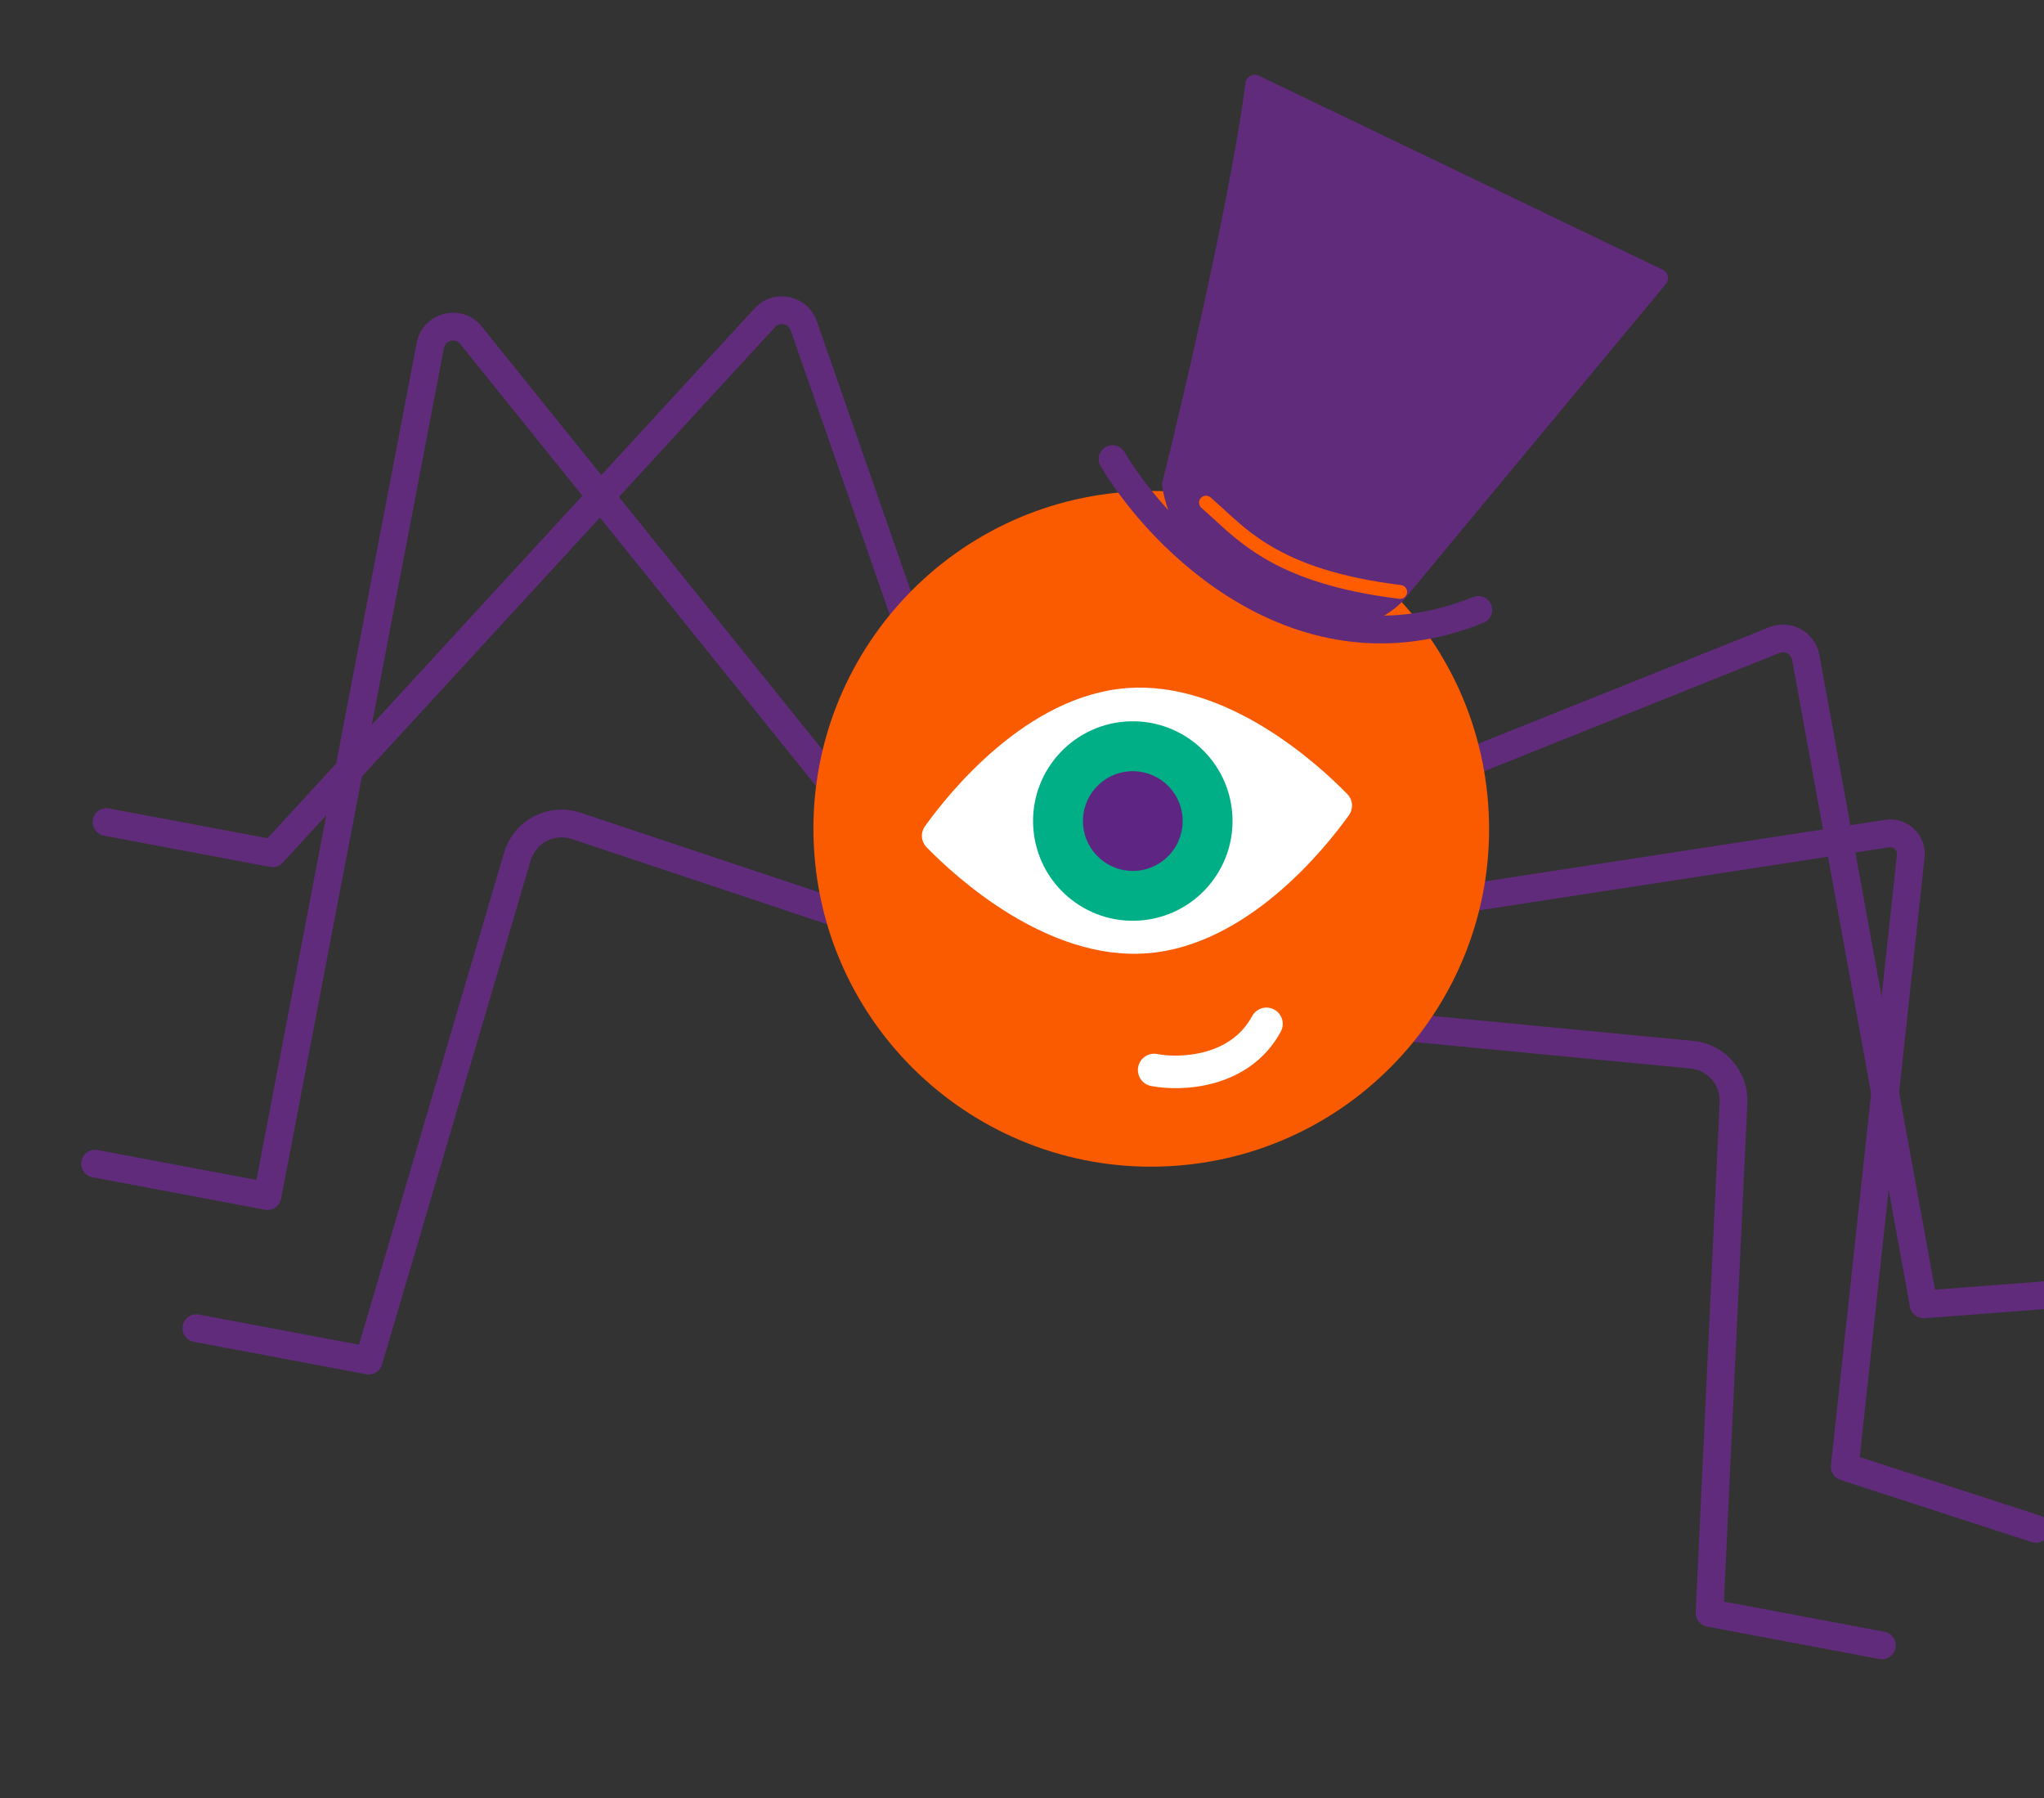 <?xml version="1.0" encoding="UTF-8"?> <svg xmlns="http://www.w3.org/2000/svg" width="399" height="351" viewBox="0 0 399 351" fill="none"><rect x="0" y="0" width="399" height="351" fill="#333333" stroke="none"/> <path fill-rule="evenodd" clip-rule="evenodd" d="M349.832 128.805C349.627 127.682 348.445 127.029 347.386 127.453L281.612 153.789C280.224 154.344 278.649 153.67 278.094 152.282C277.538 150.895 278.212 149.319 279.6 148.764L345.374 122.428C349.611 120.732 354.339 123.345 355.157 127.835L377.727 251.729L405.646 249.608C407.136 249.495 408.436 250.611 408.549 252.102C408.662 253.592 407.546 254.892 406.055 255.005L375.706 257.311C374.324 257.416 373.087 256.46 372.838 255.097L349.832 128.805Z" fill="#602B7A"></path> <path fill-rule="evenodd" clip-rule="evenodd" d="M151.302 63.845C152.225 62.841 153.885 63.184 154.334 64.472L178.349 133.406C178.841 134.818 180.384 135.563 181.795 135.072C183.207 134.58 183.953 133.037 183.461 131.626L159.445 62.691C157.65 57.54 151.009 56.165 147.317 60.181L52.22 163.62L21.292 157.8C19.823 157.524 18.408 158.491 18.132 159.959C17.855 161.428 18.822 162.843 20.291 163.12L52.696 169.217C53.614 169.39 54.556 169.077 55.188 168.389L151.302 63.845Z" fill="#602B7A"></path> <path fill-rule="evenodd" clip-rule="evenodd" d="M370.299 166.8C370.391 165.956 369.656 165.254 368.817 165.383L285.949 178.124C284.471 178.351 283.09 177.338 282.863 175.861C282.635 174.383 283.649 173.002 285.126 172.774L367.994 160.033C372.348 159.363 376.154 163.002 375.681 167.382L363.031 284.411L398.289 295.859C399.711 296.321 400.489 297.847 400.028 299.269C399.566 300.691 398.039 301.469 396.618 301.007L359.268 288.88C358.049 288.485 357.275 287.289 357.413 286.016L370.299 166.8Z" fill="#602B7A"></path> <path fill-rule="evenodd" clip-rule="evenodd" d="M86.659 67.935C86.948 66.425 88.872 65.945 89.836 67.142L159.615 153.826C160.552 154.99 162.256 155.174 163.42 154.237C164.584 153.3 164.768 151.596 163.831 150.432L94.053 63.748C90.197 58.958 82.499 60.877 81.343 66.917L50.063 230.312L19.063 224.479C17.594 224.203 16.179 225.169 15.903 226.638C15.626 228.107 16.593 229.522 18.062 229.798L51.713 236.13C53.179 236.406 54.591 235.444 54.872 233.979L86.659 67.935Z" fill="#602B7A"></path> <path fill-rule="evenodd" clip-rule="evenodd" d="M335.686 215.128C335.843 211.775 333.341 208.888 329.999 208.568L260.994 201.953C259.506 201.81 258.415 200.488 258.558 199.001C258.7 197.513 260.022 196.422 261.51 196.565L330.516 203.18C336.732 203.776 341.385 209.145 341.092 215.382L336.522 312.615L367.86 318.511C369.329 318.788 370.295 320.203 370.019 321.671C369.743 323.14 368.328 324.107 366.859 323.831L333.208 317.499C331.881 317.249 330.941 316.06 331.005 314.712L335.686 215.128Z" fill="#602B7A"></path> <path fill-rule="evenodd" clip-rule="evenodd" d="M103.593 167.961C104.601 164.544 108.242 162.643 111.622 163.772L180.634 186.809C182.052 187.282 183.585 186.516 184.058 185.099C184.532 183.681 183.766 182.148 182.348 181.675L113.336 158.637C107.049 156.539 100.276 160.073 98.401 166.43L70.078 262.471L38.831 256.592C37.362 256.315 35.948 257.282 35.671 258.751C35.395 260.22 36.361 261.635 37.83 261.911L71.482 268.243C72.847 268.5 74.185 267.681 74.578 266.349L103.593 167.961Z" fill="#602B7A"></path> <path d="M290.489 156.785C293.248 193.102 266.044 224.779 229.727 227.538C193.41 230.296 161.733 203.092 158.974 166.775C156.216 130.458 183.42 98.781 219.737 96.023C256.054 93.264 287.731 120.468 290.489 156.785Z" fill="#FA5B00"></path> <path fill-rule="evenodd" clip-rule="evenodd" d="M248.732 197.06C250.276 197.896 250.85 199.825 250.015 201.369C246.913 207.1 241.895 210.036 237.106 211.382C232.378 212.711 227.689 212.557 224.701 211.982C222.977 211.65 221.849 209.983 222.181 208.259C222.513 206.535 224.179 205.407 225.903 205.739C228.061 206.154 231.738 206.288 235.385 205.262C238.972 204.254 242.34 202.192 244.424 198.343C245.259 196.799 247.188 196.225 248.732 197.06Z" fill="white"></path> <path d="M262.997 154.998C257.391 149.252 239.543 132.827 219.976 134.314C200.409 135.8 185.247 154.732 180.574 161.259C179.648 162.551 179.778 164.258 180.888 165.396C186.494 171.142 204.342 187.567 223.908 186.08C243.475 184.594 258.637 165.662 263.311 159.135C264.236 157.843 264.107 156.136 262.997 154.998Z" fill="white"></path> <path d="M240.54 158.785C239.726 148.064 230.374 140.033 219.653 140.847C208.932 141.662 200.901 151.013 201.715 161.734C202.529 172.456 211.881 180.487 222.602 179.672C233.323 178.858 241.354 169.507 240.54 158.785Z" fill="#00AF85"></path> <path d="M230.836 159.527C230.429 154.167 225.753 150.151 220.393 150.558C215.032 150.966 211.017 155.641 211.424 161.002C211.831 166.363 216.507 170.378 221.867 169.971C227.228 169.564 231.244 164.888 230.836 159.527Z" fill="#5F2583"></path> <path fill-rule="evenodd" clip-rule="evenodd" d="M215.789 87.277C217.074 86.514 218.735 86.937 219.498 88.222C223.964 95.736 232.809 106.233 244.673 113.114C256.451 119.946 271.103 123.177 287.576 116.545C288.963 115.987 290.539 116.658 291.097 118.045C291.655 119.431 290.984 121.008 289.597 121.566C271.264 128.946 254.859 125.279 241.957 117.796C229.141 110.363 219.682 99.127 214.845 90.986C214.082 89.701 214.504 88.041 215.789 87.277Z" fill="#602B7A"></path> <path d="M243.123 16.19C239.585 43.401 226.815 94.476 226.815 94.476C226.815 94.476 227.993 109.983 246.358 119.23C264.723 128.477 273.983 117.132 273.983 117.132L325.192 55.433C325.942 54.53 325.643 53.163 324.585 52.655L245.717 14.772C244.598 14.235 243.283 14.959 243.123 16.19Z" fill="#602B7A"></path> <path fill-rule="evenodd" clip-rule="evenodd" d="M234.39 97.229C234.877 96.662 235.732 96.598 236.298 97.086C237.179 97.844 238.034 98.63 238.907 99.434C241.463 101.787 244.181 104.289 248.197 106.657C253.533 109.804 261.161 112.685 273.487 114.202C274.228 114.294 274.756 114.969 274.664 115.711C274.573 116.452 273.898 116.98 273.156 116.888C260.541 115.336 252.542 112.361 246.823 108.989C242.535 106.46 239.527 103.69 236.934 101.301C236.1 100.533 235.31 99.805 234.533 99.137C233.967 98.65 233.902 97.796 234.39 97.229Z" fill="#FF5C00"></path> </svg> 